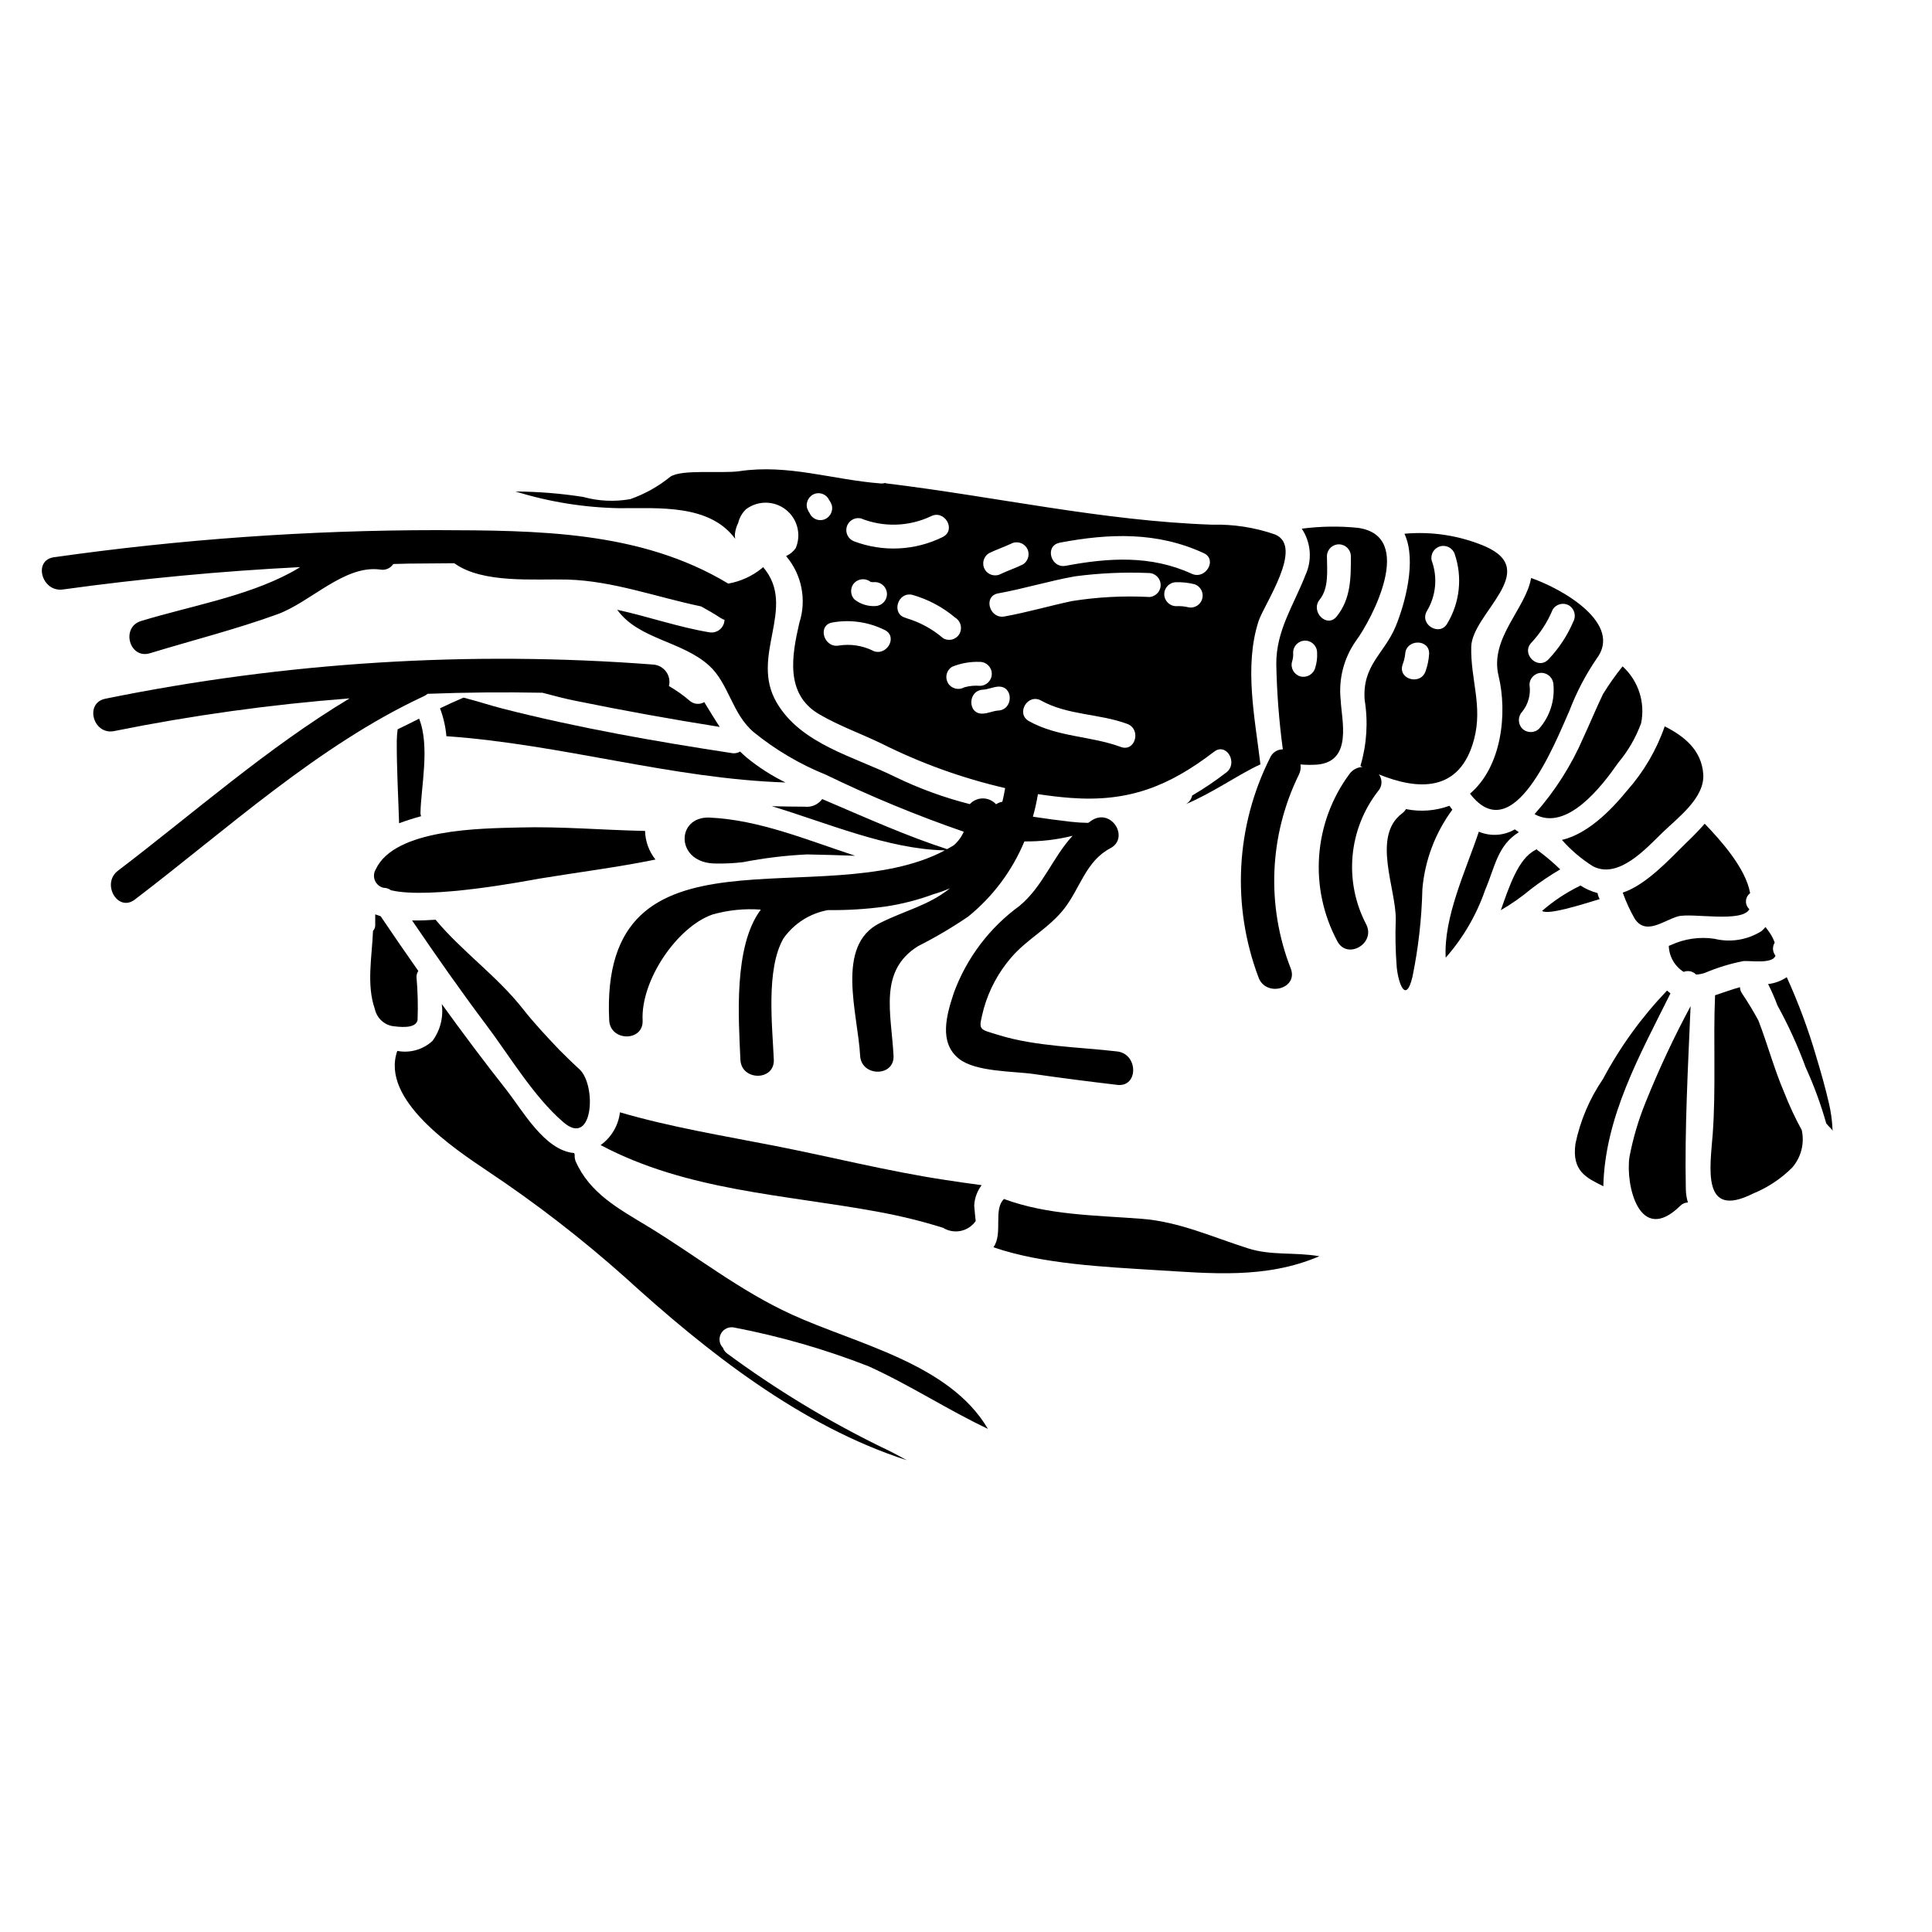 <?xml version="1.0" encoding="UTF-8"?>
<!-- Uploaded to: SVG Repo, www.svgrepo.com, Generator: SVG Repo Mixer Tools -->
<svg fill="#000000" width="800px" height="800px" version="1.1" viewBox="144 144 512 512" xmlns="http://www.w3.org/2000/svg">
 <g>
  <path d="m255.07 334.45c-0.098 0.062-0.195 0.098-0.297 0.16-1.785 0.914-3.609 1.789-5.398 2.668-0.133 1.039-0.207 2.082-0.227 3.125-0.031 7.254 0.395 14.508 0.617 21.762 1.922-0.711 3.906-1.332 5.824-1.855v0.004c-0.09-0.262-0.145-0.535-0.16-0.812 0.113-6.832 2.57-17.699-0.359-25.051z"/>
  <path d="m341.91 344.79c-0.648-0.551-1.203-1.07-1.785-1.625-0.629 0.395-1.383 0.547-2.117 0.422-20.301-3.094-40.797-6.691-60.742-11.781-3.125-0.789-6.801-2.016-10.441-2.93-2.148 0.914-4.199 1.859-6.215 2.832v0.004c0.898 2.375 1.469 4.859 1.691 7.387 30.645 2.144 59.602 11.258 89.859 12.266v-0.004c-3.656-1.789-7.098-3.996-10.25-6.57z"/>
  <path d="m243.59 374.36c-0.551 0.898-0.637 2.008-0.234 2.981 0.406 0.973 1.254 1.691 2.281 1.934 0.711-0.008 1.402 0.223 1.969 0.652 10.477 2.473 36.18-2.539 39.398-3.094 10.281-1.691 20.5-2.961 30.699-5.043-1.723-2.156-2.688-4.82-2.754-7.582-11.195-0.227-22.414-1.234-33.609-0.91-9.656 0.262-32.738 0.293-37.75 11.062z"/>
  <path d="m338.62 495.82c12.105 2.32 23.977 5.738 35.461 10.215 10.898 4.914 20.918 11.516 31.719 16.625-10.184-17.375-34.91-22.484-51.992-30.309-13.777-6.297-25.191-15.453-38-23.262-7.68-4.652-15.551-8.816-19.285-17.406l0.004 0.004c-0.195-0.531-0.273-1.098-0.227-1.664-0.031-0.16-0.094-0.293-0.129-0.453-7.84-0.652-13.598-11.195-18.086-16.887-5.856-7.418-11.484-14.957-17.02-22.613v0.004c0.5 3.449-0.375 6.953-2.438 9.762-2.512 2.324-5.981 3.316-9.34 2.664-4.555 12.949 15.098 25.898 23.977 31.883 12.781 8.516 24.945 17.922 36.41 28.141 21.441 19.52 46.445 39.359 74.633 48.445-2.277-1.27-4.559-2.477-6.867-3.543-14.289-7.004-27.922-15.281-40.73-24.727-0.52-0.367-0.906-0.895-1.105-1.496-1-1.02-1.211-2.578-0.512-3.824s2.137-1.879 3.527-1.559z"/>
  <path d="m293.33 441.42c7.84 6.766 8.852-9.727 4.231-14.055-1.824-1.656-3.578-3.383-5.336-5.141-3.348-3.516-6.668-7.062-9.664-10.867-6.863-8.719-16.039-15.125-23.133-23.617-1.969 0.129-4.098 0.227-6.215 0.195 6.297 9.273 12.723 18.449 19.457 27.426 6.184 8.164 12.723 19.277 20.66 26.059z"/>
  <path d="m243.34 411.41c0.48 2.262 2.254 4.023 4.519 4.488 1.629 0.223 6.344 0.91 6.801-1.594 0.148-3.805 0.051-7.617-0.289-11.414 0.004-0.559 0.172-1.109 0.488-1.574-3.387-4.816-6.715-9.656-9.988-14.512-0.488-0.16-0.977-0.328-1.434-0.488v2.992c-0.016 0.512-0.227 1.004-0.586 1.371-0.277 6.953-1.773 14.262 0.488 20.73z"/>
  <path d="m557.93 366.59c2.394 2.715 5.168 5.07 8.234 6.992 6.766 3.481 14.055-4.723 18.414-8.945 4.102-3.973 11.258-9.211 10.801-15.52-0.457-6.309-5.008-10.02-10.215-12.621-2.156 6.234-5.519 11.984-9.891 16.922-4.715 5.785-10.754 11.609-17.344 13.172z"/>
  <path d="m563.66 339.36c-3.207 7.453-7.594 14.34-12.988 20.402 8.527 4.75 17.863-7.418 22.156-13.598v-0.004c2.625-3.121 4.688-6.676 6.086-10.508 1.133-5.535-0.734-11.258-4.914-15.062-1.871 2.328-3.598 4.773-5.172 7.316-1.812 3.773-3.406 7.648-5.168 11.453z"/>
  <path d="m541.12 323.03c2.41 9.922 0.91 24.109-7.551 31.297 11.414 14.902 22.32-12.883 26.371-22.043 1.848-4.828 4.254-9.426 7.16-13.699 6.996-9.207-8.723-18.414-17.344-21.406-1.348 8.051-11.012 15.922-8.637 25.852zm8.738-8.734c2.371-2.547 4.269-5.5 5.606-8.715 0.887-1.504 2.816-2.012 4.328-1.137 1.477 0.906 1.977 2.812 1.137 4.328-1.586 3.695-3.816 7.082-6.594 9.992-2.856 2.945-7.34-1.547-4.477-4.469zm-2.441 18.297c1.602-2 2.293-4.574 1.918-7.109 0-1.75 1.422-3.168 3.172-3.172 1.738 0.035 3.137 1.438 3.172 3.172 0.383 4.219-0.984 8.41-3.773 11.598-1.242 1.234-3.246 1.234-4.488 0-1.203-1.254-1.203-3.234 0-4.488z"/>
  <path d="m574.04 380.55c0.844 2.375 1.895 4.672 3.148 6.863 2.93 4.586 7.613 0.551 11.449-0.555 3.613-1.039 17.016 1.789 18.969-1.918h-0.004c-0.609-0.547-0.941-1.34-0.906-2.16 0.039-0.82 0.445-1.582 1.105-2.07-1.137-6.574-7.711-13.926-12.035-18.418-1.574 1.789-3.254 3.516-5.047 5.207-3.863 3.769-10.367 11-16.68 13.051z"/>
  <path d="m394.58 456.71c-15.293-2.309-30.129-6.086-45.266-9.055-13.777-2.699-27.551-4.945-41.023-8.879v0.004c-0.41 3.484-2.266 6.637-5.117 8.68 22.871 12.137 48.637 13.078 73.691 17.711v0.004c5.762 1.055 11.453 2.457 17.047 4.199 2.902 1.801 6.707 1.016 8.66-1.793-0.16-1.367-0.293-2.734-0.395-4.098v0.004c0.094-1.961 0.781-3.844 1.969-5.406-3.191-0.426-6.379-0.883-9.566-1.371z"/>
  <path d="m333.88 372.84c2.348 0.043 4.695-0.078 7.027-0.359 5.594-1.09 11.262-1.777 16.953-2.051 4.258 0.062 8.52 0.227 12.785 0.359-12.754-4.164-25.441-9.531-38.621-10.121-9.047-0.359-9.113 12.297 1.855 12.172z"/>
  <path d="m535.91 364.41c-3.418 10.215-9.371 22.613-8.785 33.383v-0.004c4.633-5.254 8.191-11.367 10.473-17.992 2.606-6.051 3.223-11.742 8.914-15.258-0.359-0.227-0.715-0.488-1.074-0.746-2.902 1.691-6.43 1.918-9.527 0.617z"/>
  <path d="m505.65 329.5c0.938 5.781 0.57 11.699-1.074 17.32 0 0.062-0.062 0.098-0.062 0.16 0.18 0.094 0.367 0.18 0.547 0.273-1.371 0.062-2.637 0.75-3.441 1.863-4.676 6.32-7.461 13.84-8.031 21.68-0.574 7.844 1.098 15.688 4.809 22.617 2.629 5.059 10.277 0.586 7.648-4.473-2.922-5.578-4.168-11.883-3.598-18.156 0.57-6.273 2.938-12.246 6.816-17.207 1.07-1.234 1.133-3.047 0.152-4.356 10.285 4.184 21.473 4.91 25.223-9.281 2.344-8.816-0.945-15.879-0.746-24.531 0.227-8.848 18.543-20.039 3.773-26.578v-0.004c-6.766-2.887-14.148-4.051-21.473-3.379 3.352 7.156 0.066 18.738-2.344 24.598-3.027 7.254-8.879 10.211-8.199 19.453zm16.457-23.516v0.004c2.453-4.043 2.938-8.98 1.309-13.418-0.391-1.664 0.602-3.336 2.246-3.789 1.648-0.453 3.356 0.477 3.871 2.102 2.059 6.098 1.34 12.785-1.965 18.305-1.965 3.578-7.445 0.379-5.461-3.199zm-6.418 14.168v0.004c0.355-0.902 0.59-1.848 0.699-2.812 0.211-4.07 6.559-4.09 6.344 0-0.102 1.535-0.414 3.051-0.93 4.5-1.273 3.875-7.402 2.219-6.113-1.68z"/>
  <path d="m551.2 369.03c-0.105 0.102-0.227 0.191-0.355 0.258-4.488 2.273-6.894 9.664-9.109 15.91 2.766-1.59 5.387-3.418 7.832-5.469 2.519-1.945 5.16-3.727 7.906-5.336-1.898-1.84-3.922-3.551-6.051-5.117-0.09-0.055-0.125-0.152-0.223-0.246z"/>
  <path d="m516.59 358.42c-0.242 0.434-0.574 0.809-0.977 1.105-8.168 6.051-1.594 20.043-1.723 28.176-0.16 4.207-0.074 8.422 0.258 12.621 0.453 4.426 2.441 9.762 4.164 2.57 1.574-7.656 2.453-15.445 2.633-23.262 0.648-7.613 3.398-14.902 7.938-21.051-0.262-0.324-0.52-0.68-0.789-1.039h0.004c-3.68 1.359-7.664 1.66-11.508 0.879z"/>
  <path d="m568.8 429.96c-3.531 5.168-6.008 10.984-7.285 17.113-1.043 7.418 3.059 9.113 7.383 11.293 0.426-18.418 9.73-34.879 17.793-51.113h0.004c-0.316-0.234-0.621-0.484-0.91-0.75-6.707 7.008-12.422 14.898-16.984 23.457z"/>
  <path d="m567.38 380.68c-1.617-0.426-3.156-1.105-4.559-2.019-0.094 0.066-0.129 0.129-0.262 0.164v0.004c-3.57 1.746-6.894 3.957-9.891 6.566 1.5 1.18 10.234-1.594 15.262-3.121-0.098-0.164-0.16-0.359-0.262-0.555-0.152-0.328-0.25-0.68-0.289-1.039z"/>
  <path d="m628.7 436.44c-0.977-4.258-2.18-8.457-3.449-12.652h0.004c-2.086-7.117-4.676-14.074-7.746-20.824-1.48 0.996-3.176 1.621-4.945 1.824 0.934 1.836 1.758 3.727 2.473 5.66 2.906 5.266 5.406 10.75 7.477 16.398 2.199 4.82 4.027 9.801 5.469 14.898 0.422 0.488 0.848 0.941 1.301 1.398h-0.004c0.168 0.168 0.309 0.352 0.426 0.555-0.074-0.297-0.105-0.605-0.098-0.914-0.121-2.137-0.426-4.258-0.906-6.344z"/>
  <path d="m493.65 476.91c-6.766-1.137-12.754-0.098-19-2.113-9.336-2.961-18.219-7.062-28.176-7.809-12.332-0.945-24.762-0.945-36.406-5.238-2.93 2.797-0.191 9.145-2.797 12.789 12.988 4.488 29.637 5.203 43.012 6.051 14.316 0.84 29.117 2.453 43.367-3.68z"/>
  <path d="m616.79 433.41c-2.602-6.055-4.387-12.723-6.797-18.969-1.336-2.477-2.797-4.879-4.394-7.258l0.004 0.004c-0.312-0.469-0.48-1.016-0.488-1.578-2.148 0.582-4.359 1.43-6.606 2.144-0.52 12.172 0.262 24.531-0.617 36.699-0.684 8.977-3.059 22.773 10.703 15.848h-0.004c3.871-1.582 7.391-3.914 10.348-6.867 2.379-2.727 3.32-6.422 2.539-9.953-1.777-3.25-3.344-6.613-4.688-10.07z"/>
  <path d="m489.94 296.44c-3.09 7.938-7.742 14.609-7.711 23.488v0.004c0.141 7.578 0.723 15.145 1.734 22.656-1.488-0.008-2.832 0.887-3.398 2.262-9.102 18.125-10.203 39.23-3.031 58.203 1.969 5.289 10.547 3 8.543-2.363h-0.004c-6.523-16.668-5.75-35.309 2.133-51.375 0.43-0.844 0.582-1.797 0.434-2.731 1.449 0.133 2.906 0.148 4.359 0.051 9.598-0.789 6.508-11.875 6.297-17.145-0.598-5.531 0.836-11.094 4.035-15.648 4.231-5.695 15.945-27.852 0.488-29.965-4.938-0.496-9.918-0.418-14.836 0.227 2.453 3.664 2.816 8.34 0.957 12.336zm3.789 6.465c2.508-3.094 1.934-7.871 1.922-11.586v-0.004c0.059-1.707 1.461-3.059 3.168-3.059 1.711 0 3.113 1.352 3.172 3.059 0.023 5.777 0.035 11.371-3.773 16.07-2.574 3.184-7.039-1.336-4.488-4.481zm-0.684 14.043c0.078 1.387-0.098 2.773-0.52 4.098-0.496 1.664-2.219 2.641-3.902 2.215-1.688-0.469-2.68-2.215-2.215-3.902 0.254-0.777 0.352-1.598 0.289-2.41 0-1.754 1.422-3.172 3.176-3.172 1.75 0 3.172 1.418 3.172 3.172z"/>
  <path d="m598.31 392.78c-3.906-0.578-7.894-0.004-11.48 1.656-0.195 0.066-0.395 0.16-0.586 0.227 0.09 2.809 1.562 5.391 3.938 6.898 1.148-0.457 2.457-0.176 3.316 0.715 0.789-0.051 1.562-0.203 2.312-0.453 3.277-1.387 6.688-2.438 10.18-3.125 1.789-0.16 7.582 0.816 8.492-1.336 0.031-0.031 0-0.062 0.031-0.098-0.098-0.129-0.164-0.262-0.227-0.359v0.004c-0.578-0.953-0.566-2.152 0.031-3.09-0.266-0.762-0.613-1.496-1.039-2.184-0.426-0.715-0.945-1.336-1.402-1.969-0.324 0.328-0.617 0.715-1.008 1.043l0.004 0.004c-3.727 2.379-8.27 3.125-12.562 2.066z"/>
  <path d="m580.12 436.08c-1.91 4.684-3.348 9.547-4.293 14.516-1.105 7.352 2.602 23.617 13.469 12.949 0.535-0.543 1.258-0.855 2.016-0.879-0.352-1.148-0.535-2.344-0.551-3.543-0.328-16.008 0.582-32.438 1.266-48.477-4.438 8.25-8.414 16.742-11.906 25.434z"/>
  <path d="m220.75 295.9c-11.809 6.258-26.641 8.793-39.359 12.672-5.438 1.656-3.117 10.207 2.363 8.539 11.203-3.418 22.73-6.324 33.742-10.316 8.801-3.191 17.73-13.113 27.195-11.863l-0.004-0.004c1.371 0.289 2.773-0.293 3.543-1.465 1.363 0 2.719-0.09 4.078-0.102 3.988-0.031 8.027-0.078 12.082-0.098 7.527 5.465 21.293 4.094 30.023 4.328 12.027 0.352 23.617 4.66 35.383 7.113 1.754 0.949 3.488 1.969 5.18 3.07h0.004c0.316 0.207 0.66 0.375 1.02 0.5-0.027 0.98-0.477 1.906-1.227 2.535-0.754 0.633-1.738 0.914-2.711 0.77-8.137-1.336-16.305-4.195-24.5-5.988 5.664 7.871 17.082 8.234 24.336 14.773 5.269 4.781 6.086 12.82 11.844 17.664v0.004c5.758 4.68 12.184 8.477 19.066 11.254 11.891 5.766 24.113 10.816 36.602 15.133-0.617 1.387-1.535 2.625-2.688 3.617-0.566 0.359-1.18 0.664-1.746 0.992-10.656-3.457-21.098-8.152-31.172-12.449-0.648-0.293-1.305-0.555-1.922-0.816-1.055 1.449-2.805 2.219-4.586 2.019-2.828 0-5.758-0.066-8.754-0.129 14.633 4.418 30.73 11.391 45.852 11.703-32.113 17.125-91.598-9.793-88.953 45.035 0.277 5.672 9.137 5.707 8.855 0-0.508-10.547 9.055-24.668 18.43-28.008l-0.004-0.004c4.191-1.203 8.559-1.652 12.902-1.32-7.328 9.711-5.867 29.125-5.414 39.754 0.238 5.68 9.098 5.707 8.855 0-0.395-9.055-2.121-23.938 2.547-32.109 2.793-3.965 7.035-6.668 11.809-7.523 5.062 0.062 10.125-0.25 15.145-0.93 4.371-0.645 8.664-1.742 12.805-3.277 1.496-0.43 2.965-0.957 4.391-1.574-5.742 4.602-11.691 5.766-18.609 9.227-11.875 5.93-5.816 23.914-5.215 35.113 0.305 5.672 9.16 5.707 8.855 0-0.605-11.281-4-22.457 6.484-28.992v-0.004c4.602-2.324 9.047-4.945 13.309-7.848 6.539-5.301 11.652-12.145 14.887-19.914 4.305 0.051 8.602-0.449 12.777-1.492-5.25 5.633-7.871 13.457-14.09 18.594-7.961 5.789-14.016 13.82-17.398 23.062-1.941 5.871-4.012 13.121 1.344 17.414 4.414 3.543 14.508 3.293 19.871 4.07 7.352 1.062 14.719 2 22.105 2.871 5.648 0.664 5.602-8.199 0-8.855-10.027-1.18-21.648-1.316-31.344-4.328-5.633-1.742-5.512-1.09-4-7.148l0.004-0.004c1.406-4.945 3.875-9.523 7.234-13.414 4.25-4.957 10.18-7.871 14.168-13.098 4.137-5.41 5.668-12.469 12.09-15.852 5.047-2.652 0.578-10.301-4.469-7.648-0.508 0.27-0.914 0.613-1.383 0.914h0.004c-1.539-0.02-3.082-0.117-4.613-0.293-3.371-0.387-6.719-0.832-10.043-1.34 0.555-1.973 0.996-3.969 1.332-5.992v0.012c2.863 0.422 5.754 0.789 8.715 1.004 15.352 1.137 25.977-3.059 38-12.27 3.254-2.473 6.41 3.027 3.223 5.512h-0.004c-2.887 2.227-5.91 4.269-9.051 6.117-0.172 0.805-0.621 1.52-1.273 2.019-0.121 0.098-0.254 0.184-0.395 0.262 7.086-2.961 14.055-7.938 19.746-10.539-1.461-12.301-4.356-25.898-0.52-37.871 1.402-4.426 12.172-19.777 4.426-23.035v-0.004c-5.367-1.871-11.035-2.754-16.719-2.602-29.02-1.008-57.465-7.449-86.199-10.93-0.191 0-0.293-0.098-0.453-0.133-0.379 0.129-0.781 0.172-1.18 0.133-12.754-0.977-24.465-5.176-37.414-3.254-4.555 0.68-15.453-0.586-18.352 1.496-3.156 2.562-6.731 4.562-10.57 5.91-4.164 0.746-8.445 0.547-12.523-0.586-5.922-0.922-11.902-1.398-17.895-1.434 8.926 2.769 18.203 4.258 27.551 4.426 10.445 0.031 23.883-1.105 30.648 8.102v-0.004c-0.074-0.406-0.094-0.82-0.066-1.234 0.113-1.043 0.414-2.055 0.883-2.992 0.328-1.379 1.051-2.637 2.082-3.613 3.137-2.344 7.461-2.289 10.539 0.133 3.078 2.426 4.144 6.613 2.602 10.215-0.652 0.902-1.527 1.617-2.539 2.082 4.152 4.883 5.484 11.566 3.516 17.668-1.969 8.559-3.906 18.871 5.238 24.238 5.301 3.094 11.02 5.117 16.531 7.777 10.414 5.219 21.414 9.184 32.766 11.805-0.211 1.219-0.453 2.43-0.738 3.613h-0.004c-0.598 0.102-1.168 0.328-1.668 0.672-0.891-0.98-2.148-1.543-3.469-1.551-1.324-0.008-2.59 0.539-3.488 1.512-6.883-1.742-13.566-4.188-19.949-7.297-10.738-5.301-24.758-8.59-31.199-19.551-7.383-12.496 5.566-25.215-3.644-35.984-0.098 0.094-0.129 0.16-0.227 0.262h-0.004c-2.598 2.125-5.691 3.547-8.992 4.129-23.25-14.047-50.656-14.082-77.223-14.168h-0.004c-33.949 0.008-67.855 2.41-101.47 7.184-5.621 0.789-3.231 9.312 2.363 8.543 20.883-2.887 41.848-4.863 62.895-5.93-0.926 0.559-1.859 1.105-2.805 1.613zm220.29 46.051c-8.07-2.961-16.656-2.57-24.336-6.832-3.578-1.969-0.395-7.445 3.188-5.465 7.129 3.938 15.328 3.418 22.828 6.18 3.82 1.406 2.148 7.523-1.68 6.121zm7.352-39.754c-6.797-0.34-13.609 0.027-20.332 1.094-5.981 1.273-11.844 2.992-17.863 4.078-4.004 0.719-5.711-5.391-1.688-6.117 6.894-1.242 13.594-3.328 20.5-4.539v0.004c6.426-0.844 12.91-1.133 19.383-0.863 1.758-0.004 3.188 1.414 3.191 3.172 0.008 1.758-1.414 3.188-3.172 3.191zm10.543 2.731 0.004 0.004c-1.059-0.25-2.141-0.348-3.227-0.293-1.75 0-3.172-1.422-3.172-3.172 0-1.754 1.422-3.172 3.172-3.172 1.652-0.047 3.301 0.141 4.902 0.547 1.562 0.559 2.434 2.231 1.992 3.832-0.438 1.602-2.039 2.594-3.668 2.277zm-34.164-17.098c13.18-2.504 25.832-2.961 38.23 2.754 3.707 1.691 0.488 7.156-3.188 5.465-10.77-4.945-21.996-4.258-33.352-2.113-3.996 0.781-5.688-5.301-1.688-6.082zm-18.641 2.754c1.855-0.914 3.836-1.574 5.695-2.441l0.004 0.004c1.508-0.879 3.445-0.371 4.324 1.137 0.879 1.512 0.371 3.445-1.137 4.328-1.859 0.914-3.84 1.574-5.695 2.441v-0.004c-1.512 0.883-3.445 0.371-4.328-1.137-0.879-1.508-0.371-3.445 1.137-4.324zm-34.16-9.273v0.004c6.031 2.465 12.816 2.289 18.711-0.488 3.609-1.887 6.828 3.578 3.188 5.469-7.363 3.648-15.91 4.062-23.59 1.137-1.508-0.602-2.32-2.242-1.887-3.805 0.438-1.562 1.98-2.547 3.578-2.281zm2.797 16.855 0.004 0.004c0.066 0.043 0.145 0.078 0.223 0.098h0.996c1.707 0.059 3.062 1.461 3.062 3.168 0 1.711-1.355 3.113-3.062 3.172-1.984 0.117-3.945-0.496-5.512-1.723-1.234-1.242-1.234-3.246 0-4.488 1.215-1.152 3.102-1.195 4.363-0.098-0.027-0.031-0.055-0.062-0.07-0.098zm-16.164-18.105c-0.297-0.414-0.531-0.871-0.703-1.355-0.461-1.688 0.531-3.434 2.215-3.902 1.445-0.379 2.957 0.32 3.602 1.672 0.297 0.414 0.535 0.871 0.707 1.355 0.457 1.691-0.531 3.434-2.219 3.906-1.438 0.383-2.945-0.301-3.602-1.637zm16.617 36.32 0.004 0.004c-2.781-1.332-5.902-1.789-8.949-1.305-4 0.684-5.723-5.434-1.691-6.117 4.699-0.84 9.547-0.148 13.828 1.969 3.711 1.777 0.488 7.242-3.188 5.488zm8.883-8.625c-4.004-0.91-2.309-7.027 1.691-6.117l0.004 0.004c4.156 1.184 8.016 3.234 11.32 6.019 1.484 0.898 1.992 2.812 1.141 4.328-0.418 0.73-1.113 1.258-1.926 1.473s-1.68 0.094-2.402-0.336c-2.856-2.457-6.207-4.273-9.824-5.332zm11.129 17.242v0.004c-0.426-0.723-0.547-1.586-0.332-2.398 0.211-0.816 0.742-1.508 1.473-1.93 2.312-0.926 4.797-1.359 7.289-1.27 1.75 0 3.172 1.418 3.172 3.172 0 1.75-1.422 3.172-3.172 3.172-1.379-0.117-2.769 0.02-4.102 0.395-1.504 0.859-3.418 0.371-4.328-1.102zm13.309 7.301c-1.367 0.098-2.668 0.75-4.07 0.816-4.098 0.227-4.066-6.117 0-6.344 1.371-0.062 2.668-0.715 4.07-0.812 4.098-0.203 4.055 6.141 0 6.34z"/>
  <path d="m174.26 337.74c20.598-4.156 41.434-7.047 62.387-8.66-21.758 13.062-41.441 30.488-61.391 45.668-4.477 3.41-0.07 11.102 4.469 7.648 24.5-18.656 48.562-40.852 76.652-53.922v-0.004c0.344-0.16 0.664-0.363 0.957-0.605 10.125-0.383 20.262-0.477 30.418-0.281 2.969 0.789 5.93 1.574 8.883 2.16 12.594 2.57 25.344 4.879 38.102 6.894-1.402-2.113-2.699-4.293-4.102-6.574v0.004c-1.203 0.723-2.738 0.594-3.805-0.32-1.723-1.484-3.582-2.801-5.551-3.938 0.32-1.309 0.051-2.695-0.738-3.789-0.789-1.094-2.016-1.789-3.359-1.902-48.617-3.727-97.516-0.68-145.29 9.055-5.566 1.16-3.203 9.695 2.371 8.566z"/>
 </g>
</svg>